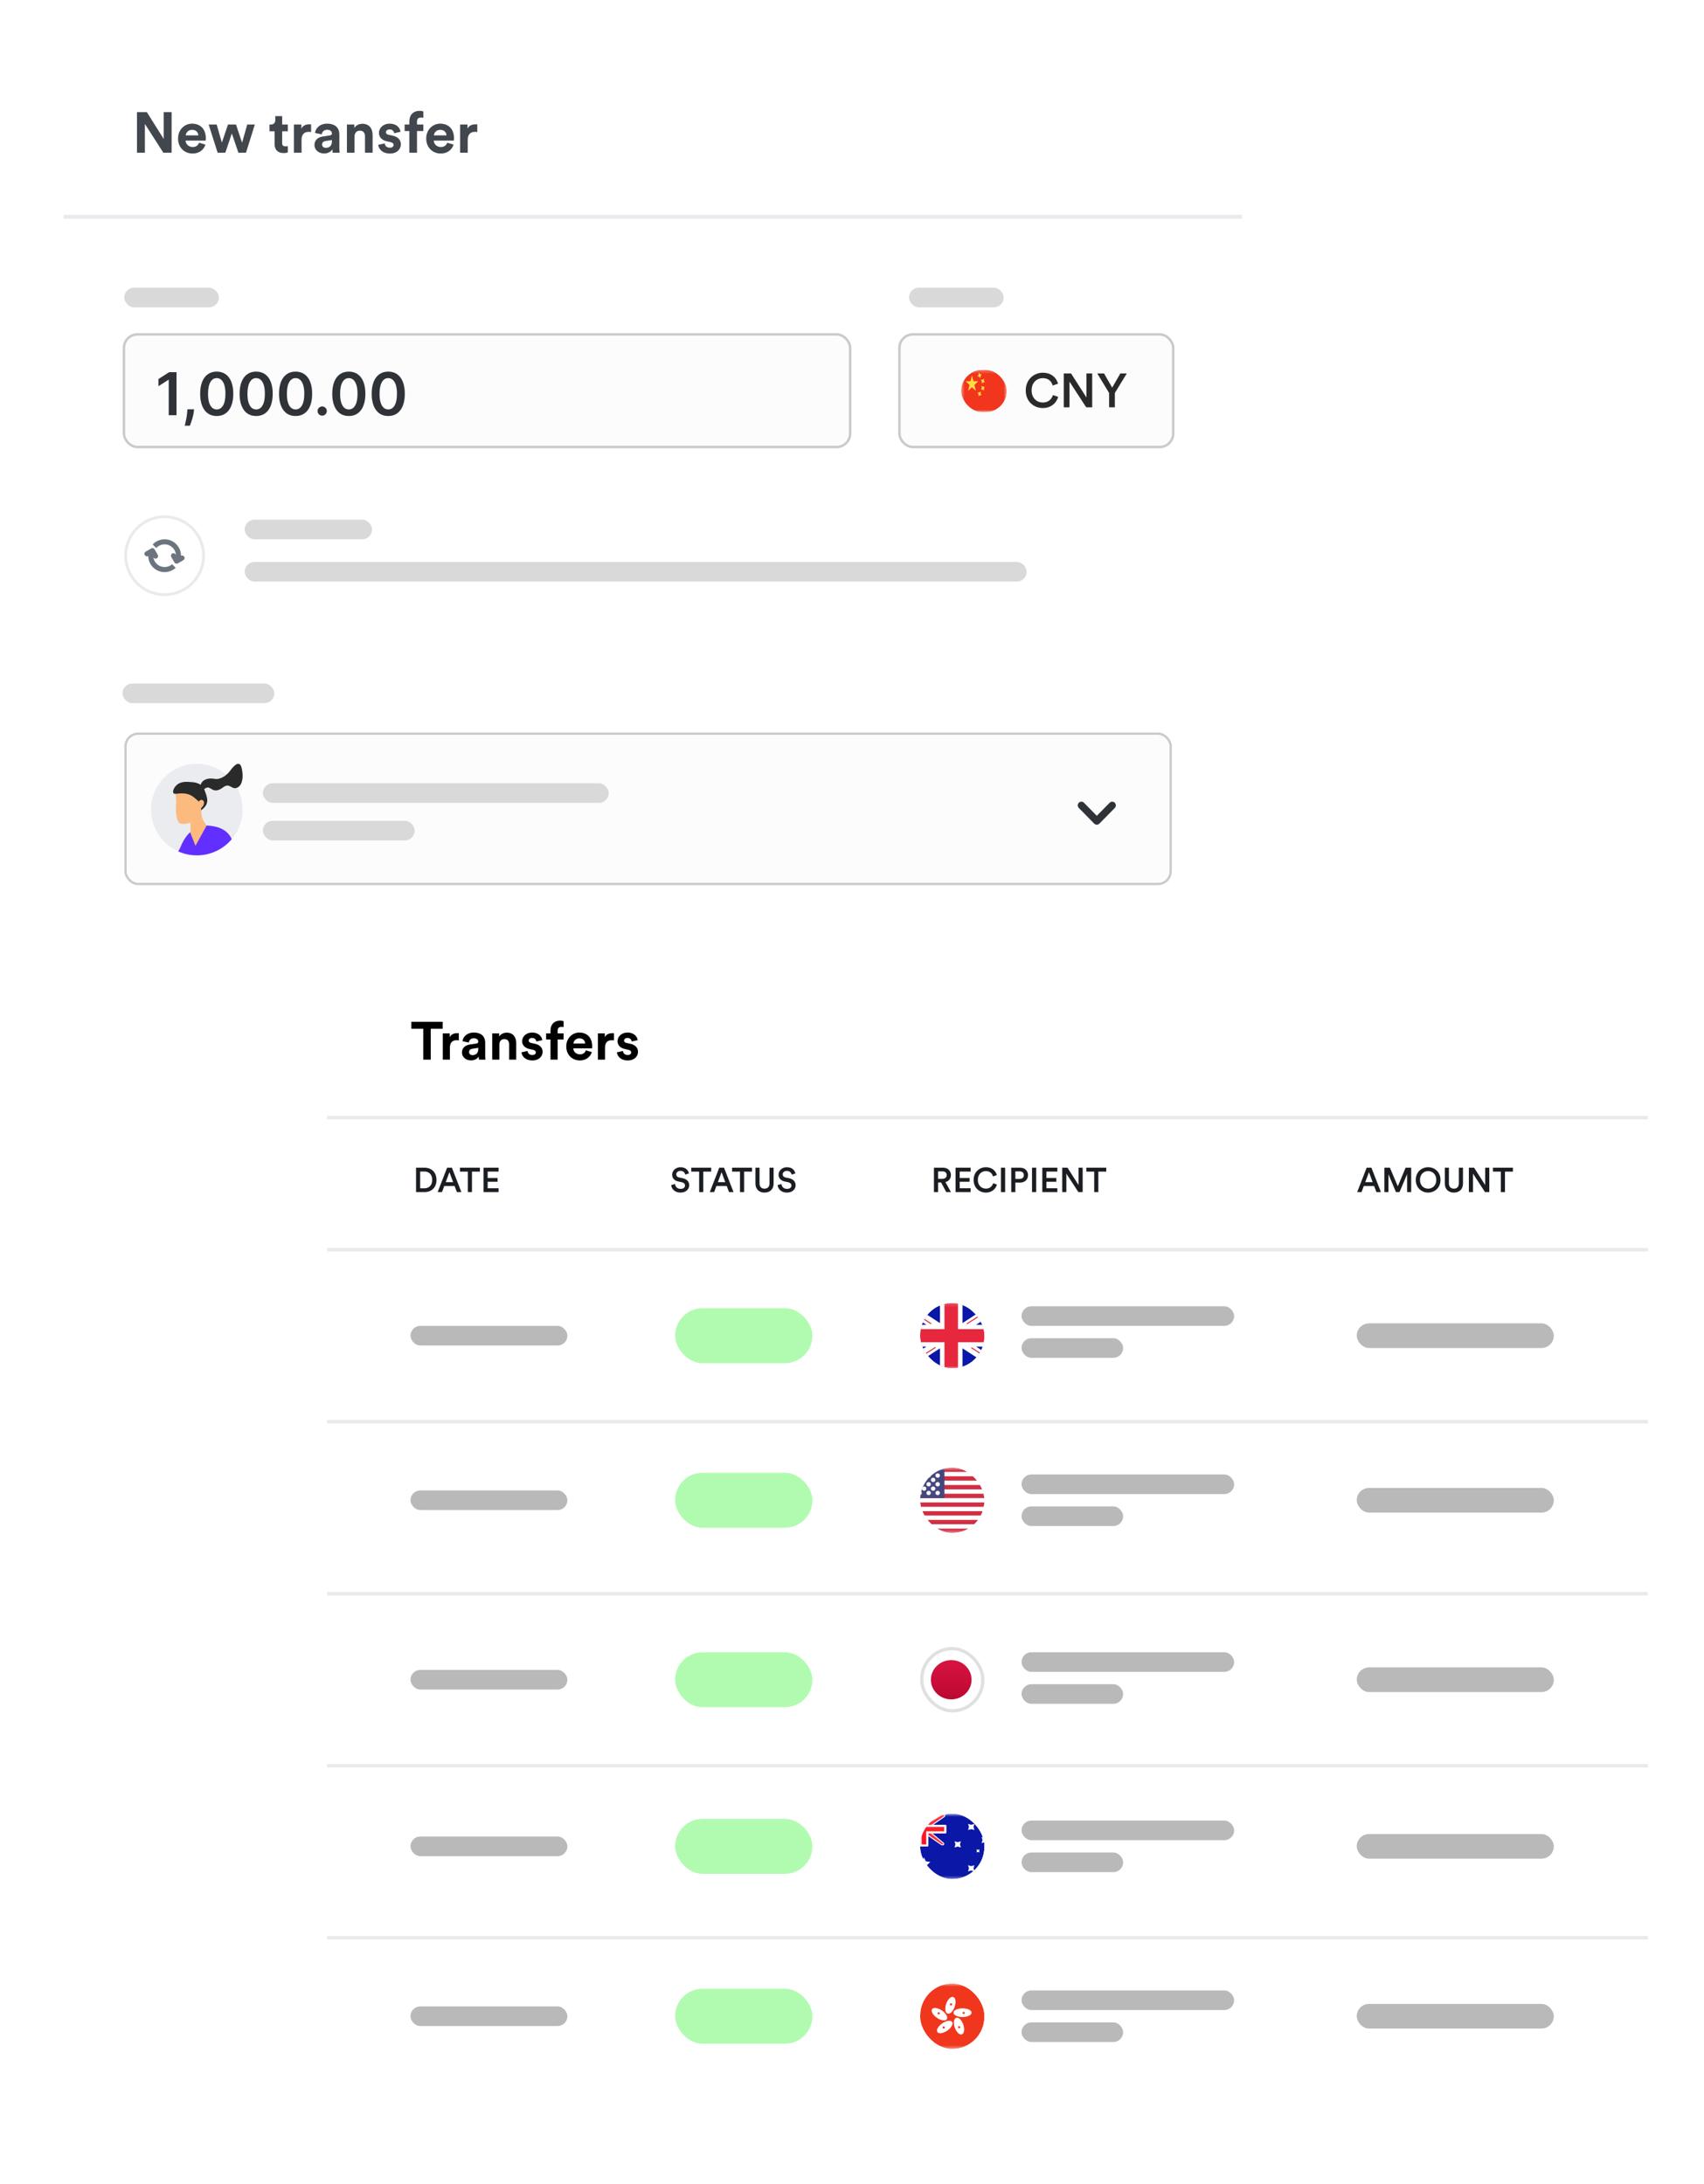 <svg width="522" height="669" viewBox="0 0 522 669" fill="none" xmlns="http://www.w3.org/2000/svg">
<g filter="url(#filter0_d_1108_108369)">
<rect x="19.475" y="19.134" width="361" height="288" rx="8.062" fill="white"/>
<rect width="298" height="61.528" transform="translate(38.06 203.134)" fill="white"/>
<rect x="38.447" y="224.739" width="320.175" height="46.042" rx="3.881" fill="#FCFCFD" stroke="#CACACA" stroke-width="0.706"/>
<path d="M60.299 262.009C68.044 262.009 74.322 255.731 74.322 247.986C74.322 240.241 68.044 233.963 60.299 233.963C52.554 233.963 46.275 240.241 46.275 247.986C46.275 255.731 52.554 262.009 60.299 262.009Z" fill="#EBECF0"/>
<path fill-rule="evenodd" clip-rule="evenodd" d="M70.965 257.091C68.393 260.101 64.569 262.009 60.299 262.009C58.266 262.009 56.334 261.577 54.59 260.798C54.88 260.357 55.121 259.899 55.314 259.425C56.104 257.48 57.076 255.991 58.231 254.958L63.153 252.862C66.921 252.983 69.442 254.199 70.719 256.508C70.821 256.694 70.903 256.889 70.965 257.091Z" fill="#612FFF"/>
<path fill-rule="evenodd" clip-rule="evenodd" d="M59.878 259.094L58.265 254.961C58.493 253.272 58.272 251.973 58.386 250.301C58.386 250.301 59.08 248.029 61.673 247.454C61.481 250.594 62.326 251.493 63.295 252.874L59.878 259.094Z" fill="#FCBA7E"/>
<path fill-rule="evenodd" clip-rule="evenodd" d="M53.615 242.381C53.882 243.781 54.028 244.949 53.933 246.587C53.765 249.512 54.089 252.376 55.85 252.409C58.104 252.452 59.361 251.601 60.651 249.534C61.215 248.63 61.564 248.017 61.673 247.454C62.06 247.152 63.179 246.066 63.155 245.108C63.103 243.091 62.151 242.491 61.344 242.21C60.536 241.928 58.848 241.511 57.992 241.507C56.876 241.502 53.615 242.381 53.615 242.381Z" fill="#FCBA7E"/>
<path fill-rule="evenodd" clip-rule="evenodd" d="M62.571 241.762C62.25 240.854 61.152 239.756 58.874 239.579C56.964 239.43 55.286 239.346 54.288 240.469C53.562 241.287 53.515 241.826 53.615 242.381C57.727 242.616 58.949 243.756 60.88 245.531C61.56 244.556 62.629 245.108 62.501 246.041C62.393 246.82 62.1 246.992 61.673 247.454C61.657 247.558 61.564 247.77 61.609 248.197C64.504 246.137 63.417 244.153 62.571 241.762Z" fill="#2A2A2A"/>
<path fill-rule="evenodd" clip-rule="evenodd" d="M60.299 242.387C60.299 242.387 61.122 241.407 61.452 240.409C62.039 238.625 63.934 238.247 65.725 238.573C67.516 238.899 69.444 237.555 70.548 236.031C71.752 234.368 73.218 233.056 73.864 234.759C74.467 236.349 74.742 239.986 72.959 241.116C71.042 242.331 70.487 239.561 68.438 241.116C65.207 243.568 64.664 240.705 63.26 241.306C61.439 242.086 61.141 243.078 61.141 243.078L60.299 242.387Z" fill="#2A2A2A"/>
<path fill-rule="evenodd" clip-rule="evenodd" d="M55.04 239.922C53.287 240.624 52.586 242.727 53.287 243.078C53.988 243.428 56.092 242.377 58.897 243.779C56.793 242.377 56.092 240.974 55.04 239.922Z" fill="#2A2A2A"/>
<rect x="37.523" y="209.375" width="46.513" height="6.01" rx="3.005" fill="#D9D9D9"/>
<rect x="80.522" y="239.922" width="105.952" height="6.01" rx="3.005" fill="#D9D9D9"/>
<rect x="80.522" y="251.425" width="46.513" height="6.01" rx="3.005" fill="#D9D9D9"/>
<path fill-rule="evenodd" clip-rule="evenodd" d="M335.991 249.895L339.924 245.898C340.358 245.457 341.062 245.457 341.497 245.898C341.931 246.34 341.931 247.055 341.497 247.497L336.778 252.292C336.343 252.734 335.639 252.734 335.205 252.292L330.486 247.497C330.052 247.055 330.052 246.34 330.486 245.898C330.92 245.457 331.625 245.457 332.059 245.898L335.991 249.895Z" fill="#2F3237"/>
<path d="M62.368 170.222C62.368 176.816 57.022 182.162 50.428 182.162C43.834 182.162 38.489 176.816 38.489 170.222C38.489 163.628 43.834 158.283 50.428 158.283C57.022 158.283 62.368 163.628 62.368 170.222Z" fill="white" stroke="#E8EAED" stroke-width="0.858"/>
<path fill-rule="evenodd" clip-rule="evenodd" d="M55.453 170.227C55.812 170.063 56.243 170.195 56.444 170.543C56.657 170.913 56.531 171.386 56.161 171.599L54.487 172.566C54.117 172.779 53.645 172.653 53.431 172.283L52.465 170.609C52.251 170.239 52.378 169.767 52.748 169.553C53.117 169.34 53.59 169.466 53.804 169.836L53.9 170.003C53.787 168.184 52.276 166.744 50.428 166.744C49.41 166.744 48.494 167.181 47.858 167.878L46.764 166.784C47.681 165.808 48.983 165.198 50.428 165.198C53.204 165.198 55.453 167.447 55.453 170.222C55.453 170.224 55.453 170.225 55.453 170.227ZM45.404 170.312L45.404 170.312C45.034 170.526 44.561 170.399 44.348 170.029C44.134 169.66 44.261 169.187 44.631 168.973L46.304 168.007C46.674 167.794 47.147 167.92 47.361 168.29L48.327 169.964C48.54 170.333 48.414 170.806 48.044 171.02C47.674 171.233 47.201 171.106 46.988 170.737L46.987 170.736C47.236 172.414 48.682 173.701 50.428 173.701C51.308 173.701 52.111 173.375 52.723 172.837L53.818 173.932C52.924 174.749 51.735 175.247 50.428 175.247C47.683 175.247 45.452 173.046 45.404 170.312Z" fill="#6C747F"/>
<rect x="37.969" y="102.426" width="222.466" height="34.507" rx="4.15" fill="#FCFCFD" stroke="#CACACA" stroke-width="0.755"/>
<rect x="275.53" y="102.426" width="83.87" height="34.507" rx="4.15" fill="#FCFCFD" stroke="#CACACA" stroke-width="0.755"/>
<path d="M54.075 114.011V127.182H51.689V116.332H51.612L48.532 118.3V116.114L51.805 114.011H54.075ZM59.453 125.381L59.37 126.088C59.31 126.628 59.203 127.177 59.048 127.735C58.898 128.296 58.739 128.813 58.572 129.284C58.405 129.756 58.27 130.127 58.167 130.397H56.598C56.658 130.135 56.739 129.78 56.842 129.329C56.95 128.879 57.052 128.373 57.151 127.812C57.25 127.25 57.316 126.68 57.35 126.101L57.395 125.381H59.453ZM66.391 127.432C65.332 127.432 64.423 127.164 63.664 126.628C62.909 126.088 62.328 125.31 61.921 124.294C61.518 123.274 61.317 122.045 61.317 120.609C61.321 119.173 61.525 117.951 61.928 116.943C62.335 115.932 62.916 115.16 63.67 114.628C64.429 114.097 65.336 113.831 66.391 113.831C67.445 113.831 68.352 114.097 69.111 114.628C69.87 115.16 70.451 115.932 70.854 116.943C71.261 117.955 71.465 119.177 71.465 120.609C71.465 122.05 71.261 123.28 70.854 124.3C70.451 125.317 69.87 126.093 69.111 126.628C68.356 127.164 67.45 127.432 66.391 127.432ZM66.391 125.419C67.214 125.419 67.863 125.014 68.339 124.204C68.82 123.389 69.06 122.191 69.06 120.609C69.06 119.563 68.95 118.684 68.732 117.972C68.513 117.261 68.204 116.725 67.806 116.365C67.407 116 66.935 115.818 66.391 115.818C65.572 115.818 64.924 116.225 64.449 117.04C63.973 117.85 63.733 119.04 63.728 120.609C63.724 121.659 63.829 122.543 64.043 123.259C64.262 123.975 64.571 124.515 64.969 124.879C65.368 125.239 65.842 125.419 66.391 125.419ZM78.47 127.432C77.411 127.432 76.502 127.164 75.743 126.628C74.989 126.088 74.407 125.31 74 124.294C73.597 123.274 73.396 122.045 73.396 120.609C73.4 119.173 73.604 117.951 74.007 116.943C74.414 115.932 74.995 115.16 75.749 114.628C76.508 114.097 77.415 113.831 78.47 113.831C79.525 113.831 80.431 114.097 81.19 114.628C81.949 115.16 82.53 115.932 82.933 116.943C83.34 117.955 83.544 119.177 83.544 120.609C83.544 122.05 83.34 123.28 82.933 124.3C82.53 125.317 81.949 126.093 81.19 126.628C80.436 127.164 79.529 127.432 78.47 127.432ZM78.47 125.419C79.293 125.419 79.942 125.014 80.418 124.204C80.899 123.389 81.139 122.191 81.139 120.609C81.139 119.563 81.029 118.684 80.811 117.972C80.592 117.261 80.283 116.725 79.885 116.365C79.486 116 79.014 115.818 78.47 115.818C77.651 115.818 77.004 116.225 76.528 117.04C76.052 117.85 75.812 119.04 75.807 120.609C75.803 121.659 75.908 122.543 76.123 123.259C76.341 123.975 76.65 124.515 77.049 124.879C77.447 125.239 77.921 125.419 78.47 125.419ZM90.549 127.432C89.49 127.432 88.581 127.164 87.822 126.628C87.067 126.088 86.487 125.31 86.079 124.294C85.676 123.274 85.475 122.045 85.475 120.609C85.479 119.173 85.683 117.951 86.086 116.943C86.493 115.932 87.074 115.16 87.829 114.628C88.587 114.097 89.494 113.831 90.549 113.831C91.603 113.831 92.51 114.097 93.269 114.628C94.028 115.16 94.609 115.932 95.012 116.943C95.419 117.955 95.623 119.177 95.623 120.609C95.623 122.05 95.419 123.28 95.012 124.3C94.609 125.317 94.028 126.093 93.269 126.628C92.515 127.164 91.608 127.432 90.549 127.432ZM90.549 125.419C91.372 125.419 92.022 125.014 92.497 124.204C92.978 123.389 93.218 122.191 93.218 120.609C93.218 119.563 93.108 118.684 92.89 117.972C92.671 117.261 92.362 116.725 91.964 116.365C91.565 116 91.093 115.818 90.549 115.818C89.73 115.818 89.083 116.225 88.607 117.04C88.131 117.85 87.891 119.04 87.886 120.609C87.882 121.659 87.987 122.543 88.201 123.259C88.42 123.975 88.729 124.515 89.128 124.879C89.526 125.239 90 125.419 90.549 125.419ZM98.707 127.323C98.316 127.323 97.982 127.186 97.703 126.911C97.425 126.637 97.287 126.303 97.292 125.908C97.287 125.522 97.425 125.192 97.703 124.918C97.982 124.643 98.316 124.506 98.707 124.506C99.084 124.506 99.412 124.643 99.691 124.918C99.974 125.192 100.117 125.522 100.121 125.908C100.117 126.17 100.049 126.408 99.916 126.622C99.787 126.836 99.615 127.008 99.401 127.137C99.191 127.261 98.96 127.323 98.707 127.323ZM106.855 127.432C105.796 127.432 104.887 127.164 104.128 126.628C103.373 126.088 102.792 125.31 102.385 124.294C101.982 123.274 101.781 122.045 101.781 120.609C101.785 119.173 101.989 117.951 102.392 116.943C102.799 115.932 103.38 115.16 104.134 114.628C104.893 114.097 105.8 113.831 106.855 113.831C107.909 113.831 108.816 114.097 109.575 114.628C110.334 115.16 110.915 115.932 111.318 116.943C111.725 117.955 111.929 119.177 111.929 120.609C111.929 122.05 111.725 123.28 111.318 124.3C110.915 125.317 110.334 126.093 109.575 126.628C108.82 127.164 107.914 127.432 106.855 127.432ZM106.855 125.419C107.678 125.419 108.327 125.014 108.803 124.204C109.283 123.389 109.524 122.191 109.524 120.609C109.524 119.563 109.414 118.684 109.196 117.972C108.977 117.261 108.668 116.725 108.27 116.365C107.871 116 107.399 115.818 106.855 115.818C106.036 115.818 105.388 116.225 104.913 117.04C104.437 117.85 104.197 119.04 104.192 120.609C104.188 121.659 104.293 122.543 104.507 123.259C104.726 123.975 105.035 124.515 105.433 124.879C105.832 125.239 106.306 125.419 106.855 125.419ZM118.934 127.432C117.875 127.432 116.966 127.164 116.207 126.628C115.452 126.088 114.871 125.31 114.464 124.294C114.061 123.274 113.86 122.045 113.86 120.609C113.864 119.173 114.068 117.951 114.471 116.943C114.878 115.932 115.459 115.16 116.213 114.628C116.972 114.097 117.879 113.831 118.934 113.831C119.988 113.831 120.895 114.097 121.654 114.628C122.413 115.16 122.994 115.932 123.397 116.943C123.804 117.955 124.008 119.177 124.008 120.609C124.008 122.05 123.804 123.28 123.397 124.3C122.994 125.317 122.413 126.093 121.654 126.628C120.9 127.164 119.993 127.432 118.934 127.432ZM118.934 125.419C119.757 125.419 120.406 125.014 120.882 124.204C121.363 123.389 121.603 122.191 121.603 120.609C121.603 119.563 121.493 118.684 121.275 117.972C121.056 117.261 120.747 116.725 120.349 116.365C119.95 116 119.478 115.818 118.934 115.818C118.115 115.818 117.467 116.225 116.992 117.04C116.516 117.85 116.276 119.04 116.271 120.609C116.267 121.659 116.372 122.543 116.586 123.259C116.805 123.975 117.114 124.515 117.512 124.879C117.911 125.239 118.385 125.419 118.934 125.419Z" fill="#2F3237"/>
<path d="M319.461 124.988C316.666 124.988 314.222 122.969 314.222 119.588C314.222 116.208 316.754 114.174 319.446 114.174C322.081 114.174 323.646 115.725 324.115 117.54L322.461 118.096C322.154 116.837 321.188 115.827 319.446 115.827C317.734 115.827 316.022 117.071 316.022 119.588C316.022 122.018 317.69 123.306 319.461 123.306C321.203 123.306 322.198 122.193 322.549 121.023L324.159 121.549C323.69 123.306 322.11 124.988 319.461 124.988ZM334.578 124.769H332.749L327.627 116.91V124.769H325.87V114.393H328.109L332.822 121.754V114.393H334.578V124.769ZM339.765 120.379L336.135 114.393H338.213L340.701 118.74L343.204 114.393H345.179L341.521 120.379V124.769H339.765V120.379Z" fill="#2A2A2A"/>
<g clip-path="url(#clip0_1108_108369)">
<rect x="294.419" y="113.269" width="14" height="13" rx="2" fill="white"/>
<rect x="294.419" y="113.269" width="14" height="13" rx="2" fill="white"/>
<mask id="mask0_1108_108369" style="mask-type:luminance" maskUnits="userSpaceOnUse" x="294" y="113" width="15" height="14">
<rect x="294.419" y="113.269" width="14" height="13" rx="2" fill="white"/>
</mask>
<g mask="url(#mask0_1108_108369)">
<rect x="294.419" y="113.269" width="14" height="13" fill="#F1361D"/>
<path fill-rule="evenodd" clip-rule="evenodd" d="M299.455 115.284L299.939 115.392L300.302 115.822L300.385 115.192L300.716 114.72L300.232 114.613L299.868 114.183L299.786 114.812L299.455 115.284ZM300.752 117.486L301.172 117.154L301.663 117.169L301.407 116.623L301.419 115.985L300.999 116.317L300.508 116.302L300.763 116.848L300.752 117.486ZM300.183 121.05L299.772 121.401L299.767 120.762L299.497 120.229L299.988 120.221L300.398 119.87L300.404 120.509L300.674 121.042L300.183 121.05ZM300.539 119.399L301.028 119.329L301.468 119.612L301.414 118.977L301.632 118.405L301.143 118.475L300.703 118.192L300.757 118.827L300.539 119.399Z" fill="#FFDC42"/>
<path fill-rule="evenodd" clip-rule="evenodd" d="M297.753 118.616L296.577 119.706L297.011 117.915L295.851 116.799L297.294 116.782L297.753 115.002L298.211 116.782L299.655 116.799L298.495 117.915L298.928 119.706L297.753 118.616Z" fill="#FFDC42"/>
</g>
</g>
<rect x="38.06" y="88.129" width="29.002" height="6.01" rx="3.005" fill="#D9D9D9"/>
<rect x="74.949" y="159.187" width="39.026" height="6.01" rx="3.005" fill="#D9D9D9"/>
<rect x="74.949" y="172.134" width="239.553" height="6.01" rx="3.005" fill="#D9D9D9"/>
<rect x="278.465" y="88.129" width="29.002" height="6.01" rx="3.005" fill="#D9D9D9"/>
<path d="M52.57 46.768H50.028L44.384 37.95V46.768H41.965V34.34H44.98L50.151 42.561V34.34H52.57V46.768ZM56.895 41.474H60.751C60.716 40.615 60.155 39.774 58.823 39.774C57.613 39.774 56.947 40.685 56.895 41.474ZM60.979 43.718L62.925 44.296C62.486 45.786 61.119 47.031 58.998 47.031C56.632 47.031 54.546 45.33 54.546 42.42C54.546 39.668 56.579 37.88 58.788 37.88C61.452 37.88 63.047 39.581 63.047 42.35C63.047 42.683 63.012 43.034 63.012 43.069H56.842C56.895 44.208 57.859 45.032 59.016 45.032C60.102 45.032 60.698 44.489 60.979 43.718ZM69.841 38.143H72.296L74.154 43.7L75.749 38.143H78.063L75.363 46.768H73.032L71.016 40.878L69.035 46.768H66.669L63.917 38.143H66.371L67.966 43.683L69.841 38.143ZM86.434 35.567V38.143H88.17V40.212H86.434V43.823C86.434 44.577 86.785 44.822 87.451 44.822C87.732 44.822 88.047 44.787 88.17 44.752V46.68C87.96 46.768 87.539 46.89 86.855 46.89C85.172 46.89 84.121 45.891 84.121 44.226V40.212H82.561V38.143H82.999C83.91 38.143 84.331 37.547 84.331 36.776V35.567H86.434ZM95.303 38.108V40.457C95.04 40.405 94.812 40.387 94.602 40.387C93.409 40.387 92.375 40.965 92.375 42.824V46.768H90.044V38.143H92.305V39.423C92.831 38.284 94.023 38.073 94.759 38.073C94.952 38.073 95.127 38.091 95.303 38.108ZM96.332 44.419C96.332 42.876 97.471 42.017 98.908 41.807L101.029 41.491C101.52 41.421 101.678 41.176 101.678 40.878C101.678 40.264 101.205 39.756 100.223 39.756C99.206 39.756 98.645 40.405 98.575 41.158L96.507 40.72C96.647 39.37 97.892 37.88 100.205 37.88C102.94 37.88 103.957 39.423 103.957 41.158V45.4C103.957 45.856 104.009 46.47 104.062 46.768H101.923C101.871 46.54 101.836 46.066 101.836 45.733C101.397 46.417 100.574 47.013 99.294 47.013C97.453 47.013 96.332 45.769 96.332 44.419ZM99.785 45.278C100.766 45.278 101.678 44.804 101.678 43.279V42.894L99.732 43.192C99.136 43.279 98.663 43.612 98.663 44.279C98.663 44.787 99.031 45.278 99.785 45.278ZM108.603 41.807V46.768H106.272V38.143H108.533V39.213C109.059 38.319 110.093 37.916 111.022 37.916C113.161 37.916 114.143 39.441 114.143 41.334V46.768H111.811V41.737C111.811 40.773 111.338 40.019 110.216 40.019C109.199 40.019 108.603 40.808 108.603 41.807ZM115.862 44.366L117.86 43.928C117.913 44.612 118.421 45.243 119.438 45.243C120.209 45.243 120.577 44.84 120.577 44.384C120.577 43.998 120.314 43.683 119.648 43.542L118.509 43.279C116.844 42.911 116.09 41.912 116.09 40.703C116.09 39.16 117.457 37.88 119.315 37.88C121.769 37.88 122.593 39.441 122.698 40.37L120.753 40.808C120.682 40.299 120.314 39.651 119.333 39.651C118.719 39.651 118.228 40.019 118.228 40.51C118.228 40.931 118.544 41.193 119.017 41.281L120.244 41.544C121.944 41.895 122.803 42.929 122.803 44.191C122.803 45.593 121.717 47.031 119.455 47.031C116.861 47.031 115.967 45.348 115.862 44.366ZM128.953 36.005C128.427 36.005 127.743 36.233 127.743 37.197V38.143H129.689V40.142H127.743V46.768H125.394V40.142H123.957V38.143H125.394V37.162C125.394 35.216 126.621 33.954 128.532 33.954C129.023 33.954 129.496 34.041 129.689 34.129V36.092C129.566 36.057 129.338 36.005 128.953 36.005ZM132.917 41.474H136.773C136.738 40.615 136.177 39.774 134.845 39.774C133.636 39.774 132.97 40.685 132.917 41.474ZM137.001 43.718L138.947 44.296C138.509 45.786 137.142 47.031 135.021 47.031C132.654 47.031 130.568 45.33 130.568 42.42C130.568 39.668 132.602 37.88 134.81 37.88C137.475 37.88 139.07 39.581 139.07 42.35C139.07 42.683 139.035 43.034 139.035 43.069H132.864C132.917 44.208 133.881 45.032 135.038 45.032C136.125 45.032 136.721 44.489 137.001 43.718ZM146.213 38.108V40.457C145.95 40.405 145.722 40.387 145.511 40.387C144.319 40.387 143.285 40.965 143.285 42.824V46.768H140.954V38.143H143.215V39.423C143.741 38.284 144.933 38.073 145.669 38.073C145.862 38.073 146.037 38.091 146.213 38.108Z" fill="#42474D"/>
<line x1="19.475" y1="66.39" x2="380.475" y2="66.39" stroke="#E8EAED" stroke-width="1.169"/>
</g>
<g filter="url(#filter1_d_1108_108369)">
<rect x="100.191" y="289.629" width="404.621" height="359.9" rx="8.518" fill="white"/>
</g>
<path d="M211.046 359.44L209.91 359.798C209.837 359.335 209.447 358.652 208.448 358.652C207.691 358.652 207.165 359.157 207.165 359.724C207.165 360.198 207.46 360.555 208.038 360.682L209.111 360.902C210.426 361.165 211.13 361.996 211.13 363.048C211.13 364.205 210.194 365.309 208.49 365.309C206.597 365.309 205.724 364.089 205.609 363.016L206.787 362.68C206.86 363.458 207.418 364.173 208.49 364.173C209.384 364.173 209.847 363.721 209.847 363.143C209.847 362.659 209.49 362.27 208.848 362.133L207.796 361.912C206.66 361.681 205.903 360.934 205.903 359.819C205.903 358.568 207.049 357.537 208.438 357.537C210.194 357.537 210.878 358.61 211.046 359.44ZM217.867 358.883H215.438V365.151H214.176V358.883H211.757V357.695H217.867V358.883ZM223.325 365.151L222.621 363.279H219.465L218.771 365.151H217.436L220.338 357.695H221.8L224.703 365.151H223.325ZM221.043 359.062L219.907 362.112H222.179L221.043 359.062ZM230.377 358.883H227.948V365.151H226.686V358.883H224.267V357.695H230.377V358.883ZM234.198 365.309C232.641 365.309 231.421 364.352 231.421 362.554V357.695H232.673V362.48C232.673 363.532 233.251 364.11 234.198 364.11C235.155 364.11 235.723 363.532 235.723 362.48V357.695H236.985V362.554C236.985 364.352 235.765 365.309 234.198 365.309ZM243.646 359.44L242.51 359.798C242.437 359.335 242.048 358.652 241.048 358.652C240.291 358.652 239.765 359.157 239.765 359.724C239.765 360.198 240.06 360.555 240.638 360.682L241.711 360.902C243.026 361.165 243.73 361.996 243.73 363.048C243.73 364.205 242.794 365.309 241.09 365.309C239.197 365.309 238.324 364.089 238.209 363.016L239.387 362.68C239.46 363.458 240.018 364.173 241.09 364.173C241.984 364.173 242.447 363.721 242.447 363.143C242.447 362.659 242.09 362.27 241.448 362.133L240.396 361.912C239.26 361.681 238.503 360.934 238.503 359.819C238.503 358.568 239.65 357.537 241.038 357.537C242.794 357.537 243.478 358.61 243.646 359.44Z" fill="#1A1D21"/>
<path d="M128.713 363.995H130.038C131.332 363.995 132.404 363.164 132.404 361.439C132.404 359.693 131.342 358.852 130.049 358.852H128.713V363.995ZM130.08 365.151H127.451V357.695H130.091C132.12 357.695 133.719 359.041 133.719 361.439C133.719 363.826 132.099 365.151 130.08 365.151ZM139.957 365.151L139.252 363.279H136.097L135.403 365.151H134.067L136.97 357.695H138.432L141.335 365.151H139.957ZM137.675 359.062L136.539 362.112H138.81L137.675 359.062ZM147.009 358.883H144.579V365.151H143.317V358.883H140.898V357.695H147.009V358.883ZM152.733 365.151H148.126V357.695H152.733V358.873H149.388V360.85H152.417V361.996H149.388V363.974H152.733V365.151Z" fill="#1A1D21"/>
<path d="M289.87 365.151L288.303 362.207H287.378V365.151H286.105V357.695H288.966C290.407 357.695 291.301 358.694 291.301 359.956C291.301 361.018 290.659 361.828 289.618 362.08L291.301 365.151H289.87ZM287.378 361.092H288.734C289.513 361.092 290.018 360.639 290.018 359.956C290.018 359.262 289.513 358.809 288.734 358.809H287.378V361.092ZM297.336 365.151H292.73V357.695H297.336V358.873H293.992V360.85H297.021V361.996H293.992V363.974H297.336V365.151ZM302.02 365.309C300.011 365.309 298.255 363.858 298.255 361.428C298.255 358.999 300.074 357.537 302.01 357.537C303.903 357.537 305.028 358.652 305.365 359.956L304.176 360.356C303.955 359.451 303.261 358.725 302.01 358.725C300.779 358.725 299.548 359.619 299.548 361.428C299.548 363.174 300.747 364.1 302.02 364.1C303.272 364.1 303.987 363.3 304.239 362.459L305.396 362.838C305.06 364.1 303.924 365.309 302.02 365.309ZM307.91 365.151H306.626V357.695H307.91V365.151ZM311.042 361.123H312.356C313.156 361.123 313.64 360.682 313.64 359.977C313.64 359.262 313.156 358.809 312.356 358.809H311.042V361.123ZM312.546 362.238H311.042V365.151H309.78V357.695H312.546C313.976 357.695 314.923 358.662 314.923 359.966C314.923 361.281 313.976 362.238 312.546 362.238ZM317.431 365.151H316.148V357.695H317.431V365.151ZM323.908 365.151H319.301V357.695H323.908V358.873H320.563V360.85H323.592V361.996H320.563V363.974H323.908V365.151ZM331.66 365.151H330.345L326.664 359.504V365.151H325.402V357.695H327.011L330.398 362.985V357.695H331.66V365.151ZM338.89 358.883H336.46V365.151H335.198V358.883H332.779V357.695H338.89V358.883Z" fill="#1A1D21"/>
<path d="M421.648 365.151L420.944 363.279H417.788L417.094 365.151H415.759L418.661 357.695H420.123L423.026 365.151H421.648ZM419.366 359.062L418.23 362.112H420.502L419.366 359.062ZM432.3 365.151H431.049V359.661L428.724 365.151H427.631L425.327 359.682V365.151H424.097V357.695H425.78L428.199 363.385L430.586 357.695H432.3V365.151ZM434.993 361.418C434.993 363.216 436.234 364.11 437.486 364.11C438.748 364.11 439.989 363.216 439.989 361.418C439.989 359.619 438.748 358.725 437.486 358.725C436.234 358.725 434.993 359.619 434.993 361.418ZM433.699 361.418C433.699 358.978 435.529 357.537 437.486 357.537C439.442 357.537 441.282 358.978 441.282 361.418C441.282 363.868 439.442 365.309 437.486 365.309C435.529 365.309 433.699 363.868 433.699 361.418ZM445.38 365.309C443.823 365.309 442.603 364.352 442.603 362.554V357.695H443.855V362.48C443.855 363.532 444.433 364.11 445.38 364.11C446.337 364.11 446.905 363.532 446.905 362.48V357.695H448.167V362.554C448.167 364.352 446.947 365.309 445.38 365.309ZM456.227 365.151H454.913L451.231 359.504V365.151H449.969V357.695H451.579L454.965 362.985V357.695H456.227V365.151ZM463.457 358.883H461.028V365.151H459.766V358.883H457.347V357.695H463.457V358.883Z" fill="#1A1D21"/>
<rect x="125.746" y="406.139" width="48.066" height="6.01" rx="3.005" fill="#B9B9B9"/>
<rect x="206.812" y="400.726" width="42.061" height="16.837" rx="8.419" fill="#B1FBB1"/>
<g clip-path="url(#clip1_1108_108369)">
<rect x="281.874" y="399.118" width="19.681" height="20.052" rx="9.84" fill="white"/>
<g clip-path="url(#clip2_1108_108369)">
<rect x="276.861" y="399.119" width="29.076" height="20.052" rx="0.891" fill="white"/>
<rect x="276.861" y="399.119" width="29.076" height="20.052" rx="0.891" fill="white"/>
<mask id="mask1_1108_108369" style="mask-type:luminance" maskUnits="userSpaceOnUse" x="276" y="399" width="30" height="21">
<rect x="276.861" y="399.119" width="29.076" height="20.052" rx="0.891" fill="white"/>
</mask>
<g mask="url(#mask1_1108_108369)">
<rect x="276.861" y="399.119" width="29.076" height="20.052" fill="#0A17A7"/>
<path fill-rule="evenodd" clip-rule="evenodd" d="M275.53 397.197L287.938 405.278V397.782H294.861V405.278L307.269 397.197L308.818 399.414L299.007 405.803H305.937V412.487H299.007L308.818 418.876L307.269 421.092L294.861 413.011V420.508H287.938V413.011L275.53 421.092L273.981 418.876L283.792 412.487H276.862V405.803H283.792L273.981 399.414L275.53 397.197Z" fill="white"/>
<path d="M296.246 405.467L309.398 397.113" stroke="#DB1F35" stroke-width="0.297" stroke-linecap="round"/>
<path d="M297.643 412.852L309.433 420.525" stroke="#DB1F35" stroke-width="0.297" stroke-linecap="round"/>
<path d="M285.174 405.445L272.876 397.443" stroke="#DB1F35" stroke-width="0.297" stroke-linecap="round"/>
<path d="M286.508 412.759L272.876 421.487" stroke="#DB1F35" stroke-width="0.297" stroke-linecap="round"/>
<path fill-rule="evenodd" clip-rule="evenodd" d="M276.861 411.15H289.322V419.171H293.476V411.15H305.937V407.139H293.476V399.119H289.322V407.139H276.861V411.15Z" fill="#E6273E"/>
</g>
</g>
</g>
<rect x="312.937" y="400.129" width="65.126" height="6.01" rx="3.005" fill="#B9B9B9"/>
<rect x="312.937" y="409.914" width="31.126" height="6.01" rx="3.005" fill="#B9B9B9"/>
<rect x="415.621" y="405.37" width="60.369" height="7.549" rx="3.774" fill="#B9B9B9"/>
<rect x="125.746" y="456.547" width="48.066" height="6.01" rx="3.005" fill="#B9B9B9"/>
<rect x="206.812" y="451.134" width="42.061" height="16.837" rx="8.419" fill="#B1FBB1"/>
<g clip-path="url(#clip3_1108_108369)">
<rect x="281.874" y="449.526" width="19.681" height="20.052" rx="9.84" fill="white"/>
<g clip-path="url(#clip4_1108_108369)">
<rect x="276.861" y="449.526" width="29.076" height="20.052" rx="0.891" fill="white"/>
<rect x="276.861" y="449.526" width="29.076" height="20.052" rx="0.891" fill="white"/>
<mask id="mask2_1108_108369" style="mask-type:luminance" maskUnits="userSpaceOnUse" x="276" y="449" width="30" height="21">
<rect x="276.861" y="449.526" width="29.076" height="20.052" rx="0.891" fill="white"/>
</mask>
<g mask="url(#mask2_1108_108369)">
<path fill-rule="evenodd" clip-rule="evenodd" d="M305.937 449.526H276.861V450.863H305.937V449.526ZM305.937 452.2H276.861V453.537H305.937V452.2ZM276.861 454.874H305.937V456.211H276.861V454.874ZM305.937 457.547H276.861V458.884H305.937V457.547ZM276.861 460.221H305.937V461.558H276.861V460.221ZM305.937 462.895H276.861V464.232H305.937V462.895ZM276.861 465.568H305.937V466.905H276.861V465.568ZM305.937 468.242H276.861V469.579H305.937V468.242Z" fill="#D02F44"/>
<rect x="276.861" y="449.526" width="12.461" height="9.358" fill="#46467F"/>
<g filter="url(#filter2_d_1108_108369)">
<path fill-rule="evenodd" clip-rule="evenodd" d="M281.708 452.2C282.09 452.2 282.4 451.901 282.4 451.532C282.4 451.163 282.09 450.863 281.708 450.863C281.325 450.863 281.015 451.163 281.015 451.532C281.015 451.901 281.325 452.2 281.708 452.2ZM278.938 452.2C279.321 452.2 279.631 451.901 279.631 451.532C279.631 451.163 279.321 450.863 278.938 450.863C278.556 450.863 278.246 451.163 278.246 451.532C278.246 451.901 278.556 452.2 278.938 452.2ZM285.169 451.532C285.169 451.901 284.859 452.2 284.477 452.2C284.095 452.2 283.785 451.901 283.785 451.532C283.785 451.163 284.095 450.863 284.477 450.863C284.859 450.863 285.169 451.163 285.169 451.532ZM287.246 452.2C287.628 452.2 287.938 451.901 287.938 451.532C287.938 451.163 287.628 450.863 287.246 450.863C286.864 450.863 286.554 451.163 286.554 451.532C286.554 451.901 286.864 452.2 287.246 452.2ZM281.015 452.869C281.015 453.238 280.705 453.537 280.323 453.537C279.941 453.537 279.631 453.238 279.631 452.869C279.631 452.499 279.941 452.2 280.323 452.2C280.705 452.2 281.015 452.499 281.015 452.869ZM283.092 453.537C283.475 453.537 283.784 453.238 283.784 452.869C283.784 452.499 283.475 452.2 283.092 452.2C282.71 452.2 282.4 452.499 282.4 452.869C282.4 453.238 282.71 453.537 283.092 453.537ZM286.554 452.869C286.554 453.238 286.244 453.537 285.861 453.537C285.479 453.537 285.169 453.238 285.169 452.869C285.169 452.499 285.479 452.2 285.861 452.2C286.244 452.2 286.554 452.499 286.554 452.869ZM287.246 454.874C287.628 454.874 287.938 454.574 287.938 454.205C287.938 453.836 287.628 453.537 287.246 453.537C286.864 453.537 286.554 453.836 286.554 454.205C286.554 454.574 286.864 454.874 287.246 454.874ZM285.169 454.205C285.169 454.574 284.859 454.874 284.477 454.874C284.095 454.874 283.785 454.574 283.785 454.205C283.785 453.836 284.095 453.537 284.477 453.537C284.859 453.537 285.169 453.836 285.169 454.205ZM281.708 454.874C282.09 454.874 282.4 454.574 282.4 454.205C282.4 453.836 282.09 453.537 281.708 453.537C281.325 453.537 281.015 453.836 281.015 454.205C281.015 454.574 281.325 454.874 281.708 454.874ZM279.631 454.205C279.631 454.574 279.321 454.874 278.939 454.874C278.556 454.874 278.246 454.574 278.246 454.205C278.246 453.836 278.556 453.537 278.939 453.537C279.321 453.537 279.631 453.836 279.631 454.205ZM280.323 456.211C280.705 456.211 281.015 455.911 281.015 455.542C281.015 455.173 280.705 454.874 280.323 454.874C279.941 454.874 279.631 455.173 279.631 455.542C279.631 455.911 279.941 456.211 280.323 456.211ZM283.784 455.542C283.784 455.911 283.475 456.211 283.092 456.211C282.71 456.211 282.4 455.911 282.4 455.542C282.4 455.173 282.71 454.874 283.092 454.874C283.475 454.874 283.784 455.173 283.784 455.542ZM285.861 456.211C286.244 456.211 286.554 455.911 286.554 455.542C286.554 455.173 286.244 454.874 285.861 454.874C285.479 454.874 285.169 455.173 285.169 455.542C285.169 455.911 285.479 456.211 285.861 456.211ZM287.938 456.879C287.938 457.248 287.628 457.547 287.246 457.547C286.864 457.547 286.554 457.248 286.554 456.879C286.554 456.51 286.864 456.211 287.246 456.211C287.628 456.211 287.938 456.51 287.938 456.879ZM284.477 457.547C284.859 457.547 285.169 457.248 285.169 456.879C285.169 456.51 284.859 456.211 284.477 456.211C284.095 456.211 283.785 456.51 283.785 456.879C283.785 457.248 284.095 457.547 284.477 457.547ZM282.4 456.879C282.4 457.248 282.09 457.547 281.708 457.547C281.325 457.547 281.015 457.248 281.015 456.879C281.015 456.51 281.325 456.211 281.708 456.211C282.09 456.211 282.4 456.51 282.4 456.879ZM278.939 457.547C279.321 457.547 279.631 457.248 279.631 456.879C279.631 456.51 279.321 456.211 278.939 456.211C278.556 456.211 278.246 456.51 278.246 456.879C278.246 457.248 278.556 457.547 278.939 457.547Z" fill="url(#paint0_linear_1108_108369)"/>
</g>
</g>
</g>
</g>
<rect x="415.621" y="455.778" width="60.369" height="7.549" rx="3.774" fill="#B9B9B9"/>
<rect x="312.937" y="451.655" width="65.126" height="6.01" rx="3.005" fill="#B9B9B9"/>
<rect x="312.937" y="461.44" width="31.126" height="6.01" rx="3.005" fill="#B9B9B9"/>
<rect x="125.746" y="511.525" width="48.066" height="6.01" rx="3.005" fill="#B9B9B9"/>
<rect x="206.812" y="506.112" width="42.061" height="16.837" rx="8.419" fill="#B1FBB1"/>
<g clip-path="url(#clip5_1108_108369)">
<rect x="281.874" y="504.504" width="19.681" height="20.052" rx="9.84" fill="white"/>
<g clip-path="url(#clip6_1108_108369)">
<rect x="276.861" y="504.504" width="29.076" height="20.052" rx="0.891" fill="white"/>
<ellipse cx="291.399" cy="514.53" rx="6.231" ry="6.016" fill="url(#paint1_linear_1108_108369)"/>
</g>
<rect x="276.973" y="504.615" width="28.853" height="19.829" rx="0.78" stroke="#F5F5F5" stroke-width="0.223"/>
</g>
<rect x="282.374" y="505.004" width="18.681" height="19.052" rx="9.34" stroke="#E0E0E0"/>
<rect x="415.621" y="510.756" width="60.369" height="7.549" rx="3.774" fill="#B9B9B9"/>
<rect x="312.937" y="506.111" width="65.126" height="6.01" rx="3.005" fill="#B9B9B9"/>
<rect x="312.937" y="515.896" width="31.126" height="6.01" rx="3.005" fill="#B9B9B9"/>
<rect x="125.746" y="562.56" width="48.066" height="6.01" rx="3.005" fill="#B9B9B9"/>
<rect x="206.812" y="557.147" width="42.061" height="16.837" rx="8.419" fill="#B1FBB1"/>
<g clip-path="url(#clip7_1108_108369)">
<rect x="281.874" y="555.539" width="19.681" height="20.052" rx="9.84" fill="white"/>
<g clip-path="url(#clip8_1108_108369)">
<rect x="276.812" y="555.628" width="29" height="20" rx="0.891" fill="white"/>
<mask id="mask3_1108_108369" style="mask-type:luminance" maskUnits="userSpaceOnUse" x="276" y="555" width="30" height="21">
<rect x="276.812" y="555.628" width="29" height="20" rx="0.891" fill="white"/>
</mask>
<g mask="url(#mask3_1108_108369)">
<rect x="276.812" y="555.628" width="29" height="20" fill="#0A17A7"/>
<path d="M276.812 555.48H276.4L276.718 555.743L281.497 559.698V560.884L276.728 564.173L276.664 564.217V564.295V564.962V565.225L276.889 565.089L282.378 561.777H283.671L288.428 565.058C288.478 565.092 288.537 565.11 288.597 565.11H288.829C289.107 565.11 289.232 564.762 289.018 564.584L284.556 560.892V559.706L289.261 556.462C289.342 556.406 289.39 556.315 289.39 556.217V555.628V555.365L289.164 555.501L283.676 558.813H282.383L277.587 555.506L277.549 555.48H277.503H276.812Z" fill="#FF2E3B" stroke="white" stroke-width="0.297"/>
<path fill-rule="evenodd" clip-rule="evenodd" d="M276.812 558.962V561.628H281.646V565.331C281.646 565.495 281.779 565.628 281.943 565.628H284.111C284.275 565.628 284.408 565.495 284.408 565.331V561.628H289.634C289.799 561.628 289.932 561.495 289.932 561.331V559.259C289.932 559.095 289.799 558.962 289.634 558.962H284.408V555.628H281.646V558.962H276.812Z" fill="url(#paint2_linear_1108_108369)"/>
<path fill-rule="evenodd" clip-rule="evenodd" d="M276.812 559.628H282.336V558.962V555.628H283.717V558.962V559.628H289.241V560.962H283.717V561.628V564.962H282.336V561.628V560.962H276.812V559.628Z" fill="url(#paint3_linear_1108_108369)"/>
<path fill-rule="evenodd" clip-rule="evenodd" d="M283.027 571.962L281.809 572.58L282.042 571.271L281.057 570.344L282.418 570.153L283.027 568.962L283.635 570.153L284.997 570.344L284.012 571.271L284.244 572.58L283.027 571.962Z" fill="white"/>
<path fill-rule="evenodd" clip-rule="evenodd" d="M297.527 572.962L296.551 573.238L296.837 572.295L296.551 571.352L297.527 571.628L298.504 571.352L298.218 572.295L298.504 573.238L297.527 572.962Z" fill="white"/>
<path fill-rule="evenodd" clip-rule="evenodd" d="M297.527 560.295L296.551 560.571L296.837 559.628L296.551 558.686L297.527 558.962L298.504 558.686L298.218 559.628L298.504 560.571L297.527 560.295Z" fill="white"/>
<path fill-rule="evenodd" clip-rule="evenodd" d="M301.67 564.295L300.693 564.571L300.979 563.629L300.693 562.686L301.67 562.962L302.646 562.686L302.36 563.629L302.646 564.571L301.67 564.295Z" fill="white"/>
<path fill-rule="evenodd" clip-rule="evenodd" d="M293.384 565.629L292.407 565.905L292.693 564.962L292.407 564.019L293.384 564.295L294.36 564.019L294.074 564.962L294.36 565.905L293.384 565.629Z" fill="white"/>
<path fill-rule="evenodd" clip-rule="evenodd" d="M299.599 567.295L299.11 567.433L299.253 566.962L299.11 566.49L299.599 566.628L300.087 566.49L299.944 566.962L300.087 567.433L299.599 567.295Z" fill="white"/>
</g>
</g>
</g>
<rect x="415.621" y="561.791" width="60.369" height="7.549" rx="3.774" fill="#B9B9B9"/>
<rect x="312.937" y="557.668" width="65.126" height="6.01" rx="3.005" fill="#B9B9B9"/>
<rect x="312.937" y="567.452" width="31.126" height="6.01" rx="3.005" fill="#B9B9B9"/>
<rect x="125.746" y="614.597" width="48.066" height="6.01" rx="3.005" fill="#B9B9B9"/>
<rect x="206.812" y="609.184" width="42.061" height="16.837" rx="8.419" fill="#B1FBB1"/>
<g clip-path="url(#clip9_1108_108369)">
<rect x="281.874" y="607.576" width="19.681" height="20.052" rx="9.84" fill="white"/>
<g clip-path="url(#clip10_1108_108369)">
<rect x="276.861" y="607.576" width="29.076" height="20.052" rx="0.891" fill="white"/>
<rect x="276.861" y="607.576" width="29.076" height="20.052" rx="0.891" fill="white"/>
<mask id="mask4_1108_108369" style="mask-type:luminance" maskUnits="userSpaceOnUse" x="276" y="607" width="30" height="21">
<rect x="276.861" y="607.576" width="29.076" height="20.052" rx="0.891" fill="white"/>
</mask>
<g mask="url(#mask4_1108_108369)">
<path fill-rule="evenodd" clip-rule="evenodd" d="M276.861 627.628H305.937V607.576H276.861V627.628Z" fill="#F0371D"/>
<path fill-rule="evenodd" clip-rule="evenodd" d="M292.008 611.722C292.736 611.951 292.942 613.274 292.469 614.678C291.997 616.083 291.024 617.036 290.297 616.808C289.57 616.58 289.363 615.256 289.836 613.852C290.308 612.448 291.281 611.494 292.008 611.722ZM285.545 615.403C285.995 614.805 287.362 615.025 288.599 615.893C289.837 616.761 290.475 617.948 290.026 618.546C289.576 619.143 288.209 618.924 286.972 618.056C285.734 617.188 285.096 616 285.545 615.403ZM294.861 617.857C296.39 617.857 297.63 617.258 297.63 616.52C297.63 615.782 296.39 615.183 294.861 615.183C293.332 615.183 292.092 615.782 292.092 616.52C292.092 617.258 293.332 617.857 294.861 617.857ZM295.207 616.934C295.398 616.934 295.553 616.784 295.553 616.6C295.553 616.415 295.398 616.265 295.207 616.265C295.016 616.265 294.861 616.415 294.861 616.6C294.861 616.784 295.016 616.934 295.207 616.934ZM294.642 623.165C293.915 623.393 292.942 622.44 292.469 621.035C291.997 619.631 292.203 618.308 292.93 618.08C293.658 617.851 294.63 618.805 295.103 620.209C295.576 621.614 295.369 622.937 294.642 623.165ZM293.485 621.068C293.544 621.243 293.74 621.34 293.922 621.283C294.103 621.225 294.203 621.037 294.144 620.861C294.085 620.686 293.889 620.59 293.708 620.647C293.526 620.704 293.426 620.892 293.485 621.068ZM287.173 622.474C286.724 621.877 287.362 620.689 288.6 619.821C289.837 618.953 291.204 618.734 291.654 619.331C292.103 619.929 291.465 621.116 290.227 621.984C288.99 622.852 287.623 623.072 287.173 622.474ZM288.881 620.764C288.727 620.873 288.692 621.082 288.805 621.231C288.917 621.381 289.134 621.414 289.288 621.305C289.443 621.197 289.477 620.988 289.365 620.838C289.252 620.689 289.036 620.656 288.881 620.764ZM287.757 616.443C287.603 616.334 287.386 616.368 287.274 616.517C287.162 616.666 287.196 616.875 287.351 616.984C287.505 617.092 287.722 617.059 287.834 616.91C287.946 616.76 287.912 616.551 287.757 616.443ZM291.667 614.075C291.726 613.9 291.627 613.711 291.445 613.654C291.263 613.597 291.068 613.693 291.009 613.869C290.95 614.044 291.049 614.233 291.231 614.29C291.413 614.347 291.608 614.251 291.667 614.075Z" fill="white"/>
</g>
</g>
</g>
<rect x="415.621" y="613.828" width="60.369" height="7.549" rx="3.774" fill="#B9B9B9"/>
<rect x="312.937" y="609.705" width="65.126" height="6.01" rx="3.005" fill="#B9B9B9"/>
<rect x="312.937" y="619.49" width="31.126" height="6.01" rx="3.005" fill="#B9B9B9"/>
<path d="M135.612 315.131H131.947V324.587H129.673V315.131H126.008V312.988H135.612V315.131ZM140.554 316.505V318.698C140.309 318.649 140.096 318.632 139.9 318.632C138.787 318.632 137.822 319.172 137.822 320.906V324.587H135.646V316.538H137.757V317.732C138.247 316.669 139.36 316.473 140.047 316.473C140.227 316.473 140.391 316.489 140.554 316.505ZM141.514 322.395C141.514 320.955 142.578 320.154 143.919 319.957L145.899 319.663C146.357 319.597 146.504 319.368 146.504 319.09C146.504 318.518 146.063 318.043 145.147 318.043C144.198 318.043 143.674 318.649 143.609 319.352L141.678 318.943C141.809 317.683 142.971 316.293 145.13 316.293C147.682 316.293 148.631 317.732 148.631 319.352V323.311C148.631 323.737 148.68 324.309 148.729 324.587H146.733C146.684 324.375 146.652 323.933 146.652 323.622C146.243 324.26 145.474 324.816 144.279 324.816C142.562 324.816 141.514 323.655 141.514 322.395ZM144.737 323.197C145.654 323.197 146.504 322.755 146.504 321.332V320.972L144.688 321.25C144.132 321.332 143.69 321.643 143.69 322.264C143.69 322.739 144.034 323.197 144.737 323.197ZM152.968 319.957V324.587H150.792V316.538H152.903V317.536C153.394 316.702 154.359 316.325 155.226 316.325C157.222 316.325 158.138 317.749 158.138 319.516V324.587H155.962V319.892C155.962 318.992 155.521 318.289 154.473 318.289C153.525 318.289 152.968 319.025 152.968 319.957ZM159.743 322.346L161.608 321.937C161.657 322.575 162.131 323.164 163.08 323.164C163.8 323.164 164.144 322.788 164.144 322.362C164.144 322.002 163.898 321.708 163.277 321.577L162.213 321.332C160.659 320.988 159.955 320.056 159.955 318.927C159.955 317.487 161.232 316.293 162.966 316.293C165.256 316.293 166.025 317.749 166.123 318.616L164.307 319.025C164.242 318.55 163.898 317.945 162.982 317.945C162.41 317.945 161.951 318.289 161.951 318.747C161.951 319.139 162.246 319.385 162.688 319.467L163.833 319.712C165.42 320.039 166.222 321.004 166.222 322.182C166.222 323.491 165.207 324.833 163.097 324.833C160.675 324.833 159.841 323.262 159.743 322.346ZM171.961 314.542C171.47 314.542 170.832 314.755 170.832 315.655V316.538H172.648V318.403H170.832V324.587H168.64V318.403H167.298V316.538H168.64V315.622C168.64 313.806 169.785 312.628 171.568 312.628C172.026 312.628 172.468 312.71 172.648 312.791V314.624C172.533 314.591 172.321 314.542 171.961 314.542ZM175.661 319.647H179.26C179.228 318.845 178.704 318.06 177.461 318.06C176.332 318.06 175.71 318.91 175.661 319.647ZM179.473 321.741L181.289 322.281C180.88 323.671 179.604 324.833 177.624 324.833C175.416 324.833 173.469 323.246 173.469 320.53C173.469 317.961 175.366 316.293 177.428 316.293C179.915 316.293 181.404 317.88 181.404 320.465C181.404 320.775 181.371 321.103 181.371 321.135H175.612C175.661 322.199 176.561 322.968 177.641 322.968C178.655 322.968 179.211 322.461 179.473 321.741ZM188.07 316.505V318.698C187.825 318.649 187.612 318.632 187.416 318.632C186.303 318.632 185.338 319.172 185.338 320.906V324.587H183.162V316.538H185.272V317.732C185.763 316.669 186.876 316.473 187.563 316.473C187.743 316.473 187.906 316.489 188.07 316.505ZM188.965 322.346L190.83 321.937C190.879 322.575 191.354 323.164 192.302 323.164C193.022 323.164 193.366 322.788 193.366 322.362C193.366 322.002 193.12 321.708 192.499 321.577L191.435 321.332C189.881 320.988 189.178 320.056 189.178 318.927C189.178 317.487 190.454 316.293 192.188 316.293C194.478 316.293 195.247 317.749 195.346 318.616L193.53 319.025C193.464 318.55 193.12 317.945 192.204 317.945C191.632 317.945 191.174 318.289 191.174 318.747C191.174 319.139 191.468 319.385 191.91 319.467L193.055 319.712C194.642 320.039 195.444 321.004 195.444 322.182C195.444 323.491 194.429 324.833 192.319 324.833C189.897 324.833 189.063 323.262 188.965 322.346Z" fill="black"/>
<rect x="100.191" y="341.804" width="404.621" height="1.065" fill="#E8EAED"/>
<rect x="100.191" y="382.266" width="404.621" height="1.065" fill="#E8EAED"/>
<rect x="100.191" y="434.958" width="404.621" height="1.065" fill="#E8EAED"/>
<rect x="100.191" y="487.651" width="404.621" height="1.065" fill="#E8EAED"/>
<rect x="100.191" y="540.344" width="404.621" height="1.065" fill="#E8EAED"/>
<rect x="100.191" y="593.037" width="404.621" height="1.065" fill="#E8EAED"/>
<defs>
<filter id="filter0_d_1108_108369" x="0.627" y="0.287" width="398.694" height="325.694" filterUnits="userSpaceOnUse" color-interpolation-filters="sRGB">
<feFlood flood-opacity="0" result="BackgroundImageFix"/>
<feColorMatrix in="SourceAlpha" type="matrix" values="0 0 0 0 0 0 0 0 0 0 0 0 0 0 0 0 0 0 127 0" result="hardAlpha"/>
<feOffset/>
<feGaussianBlur stdDeviation="9.424"/>
<feColorMatrix type="matrix" values="0 0 0 0 0 0 0 0 0 0 0 0 0 0 0 0 0 0 0.08 0"/>
<feBlend mode="normal" in2="BackgroundImageFix" result="effect1_dropShadow_1108_108369"/>
<feBlend mode="normal" in="SourceGraphic" in2="effect1_dropShadow_1108_108369" result="shape"/>
</filter>
<filter id="filter1_d_1108_108369" x="83.155" y="274.722" width="438.694" height="393.974" filterUnits="userSpaceOnUse" color-interpolation-filters="sRGB">
<feFlood flood-opacity="0" result="BackgroundImageFix"/>
<feColorMatrix in="SourceAlpha" type="matrix" values="0 0 0 0 0 0 0 0 0 0 0 0 0 0 0 0 0 0 127 0" result="hardAlpha"/>
<feOffset dy="2.13"/>
<feGaussianBlur stdDeviation="8.518"/>
<feColorMatrix type="matrix" values="0 0 0 0 0 0 0 0 0 0 0 0 0 0 0 0 0 0 0.12 0"/>
<feBlend mode="normal" in2="BackgroundImageFix" result="effect1_dropShadow_1108_108369"/>
<feBlend mode="normal" in="SourceGraphic" in2="effect1_dropShadow_1108_108369" result="shape"/>
</filter>
<filter id="filter2_d_1108_108369" x="278.246" y="450.863" width="9.692" height="7.13" filterUnits="userSpaceOnUse" color-interpolation-filters="sRGB">
<feFlood flood-opacity="0" result="BackgroundImageFix"/>
<feColorMatrix in="SourceAlpha" type="matrix" values="0 0 0 0 0 0 0 0 0 0 0 0 0 0 0 0 0 0 127 0" result="hardAlpha"/>
<feOffset dy="0.446"/>
<feColorMatrix type="matrix" values="0 0 0 0 0 0 0 0 0 0 0 0 0 0 0 0 0 0 0.06 0"/>
<feBlend mode="normal" in2="BackgroundImageFix" result="effect1_dropShadow_1108_108369"/>
<feBlend mode="normal" in="SourceGraphic" in2="effect1_dropShadow_1108_108369" result="shape"/>
</filter>
<linearGradient id="paint0_linear_1108_108369" x1="278.246" y1="450.863" x2="278.246" y2="457.547" gradientUnits="userSpaceOnUse">
<stop stop-color="white"/>
<stop offset="1" stop-color="#F0F0F0"/>
</linearGradient>
<linearGradient id="paint1_linear_1108_108369" x1="285.169" y1="508.514" x2="285.169" y2="520.546" gradientUnits="userSpaceOnUse">
<stop stop-color="#D81441"/>
<stop offset="1" stop-color="#BB0831"/>
</linearGradient>
<linearGradient id="paint2_linear_1108_108369" x1="276.812" y1="555.628" x2="276.812" y2="565.628" gradientUnits="userSpaceOnUse">
<stop stop-color="white"/>
<stop offset="1" stop-color="#F0F0F0"/>
</linearGradient>
<linearGradient id="paint3_linear_1108_108369" x1="276.812" y1="555.628" x2="276.812" y2="564.962" gradientUnits="userSpaceOnUse">
<stop stop-color="#FF2E3B"/>
<stop offset="1" stop-color="#FC0D1B"/>
</linearGradient>
<clipPath id="clip0_1108_108369">
<rect x="294.419" y="113.269" width="14" height="13" rx="6.5" fill="white"/>
</clipPath>
<clipPath id="clip1_1108_108369">
<rect x="281.874" y="399.118" width="19.681" height="20.052" rx="9.84" fill="white"/>
</clipPath>
<clipPath id="clip2_1108_108369">
<rect x="276.861" y="399.119" width="29.076" height="20.052" rx="0.891" fill="white"/>
</clipPath>
<clipPath id="clip3_1108_108369">
<rect x="281.874" y="449.526" width="19.681" height="20.052" rx="9.84" fill="white"/>
</clipPath>
<clipPath id="clip4_1108_108369">
<rect x="276.861" y="449.526" width="29.076" height="20.052" rx="0.891" fill="white"/>
</clipPath>
<clipPath id="clip5_1108_108369">
<rect x="281.874" y="504.504" width="19.681" height="20.052" rx="9.84" fill="white"/>
</clipPath>
<clipPath id="clip6_1108_108369">
<rect x="276.861" y="504.504" width="29.076" height="20.052" rx="0.891" fill="white"/>
</clipPath>
<clipPath id="clip7_1108_108369">
<rect x="281.874" y="555.539" width="19.681" height="20.052" rx="9.84" fill="white"/>
</clipPath>
<clipPath id="clip8_1108_108369">
<rect x="276.812" y="555.628" width="29" height="20" rx="0.891" fill="white"/>
</clipPath>
<clipPath id="clip9_1108_108369">
<rect x="281.874" y="607.576" width="19.681" height="20.052" rx="9.84" fill="white"/>
</clipPath>
<clipPath id="clip10_1108_108369">
<rect x="276.861" y="607.576" width="29.076" height="20.052" rx="0.891" fill="white"/>
</clipPath>
</defs>
</svg>